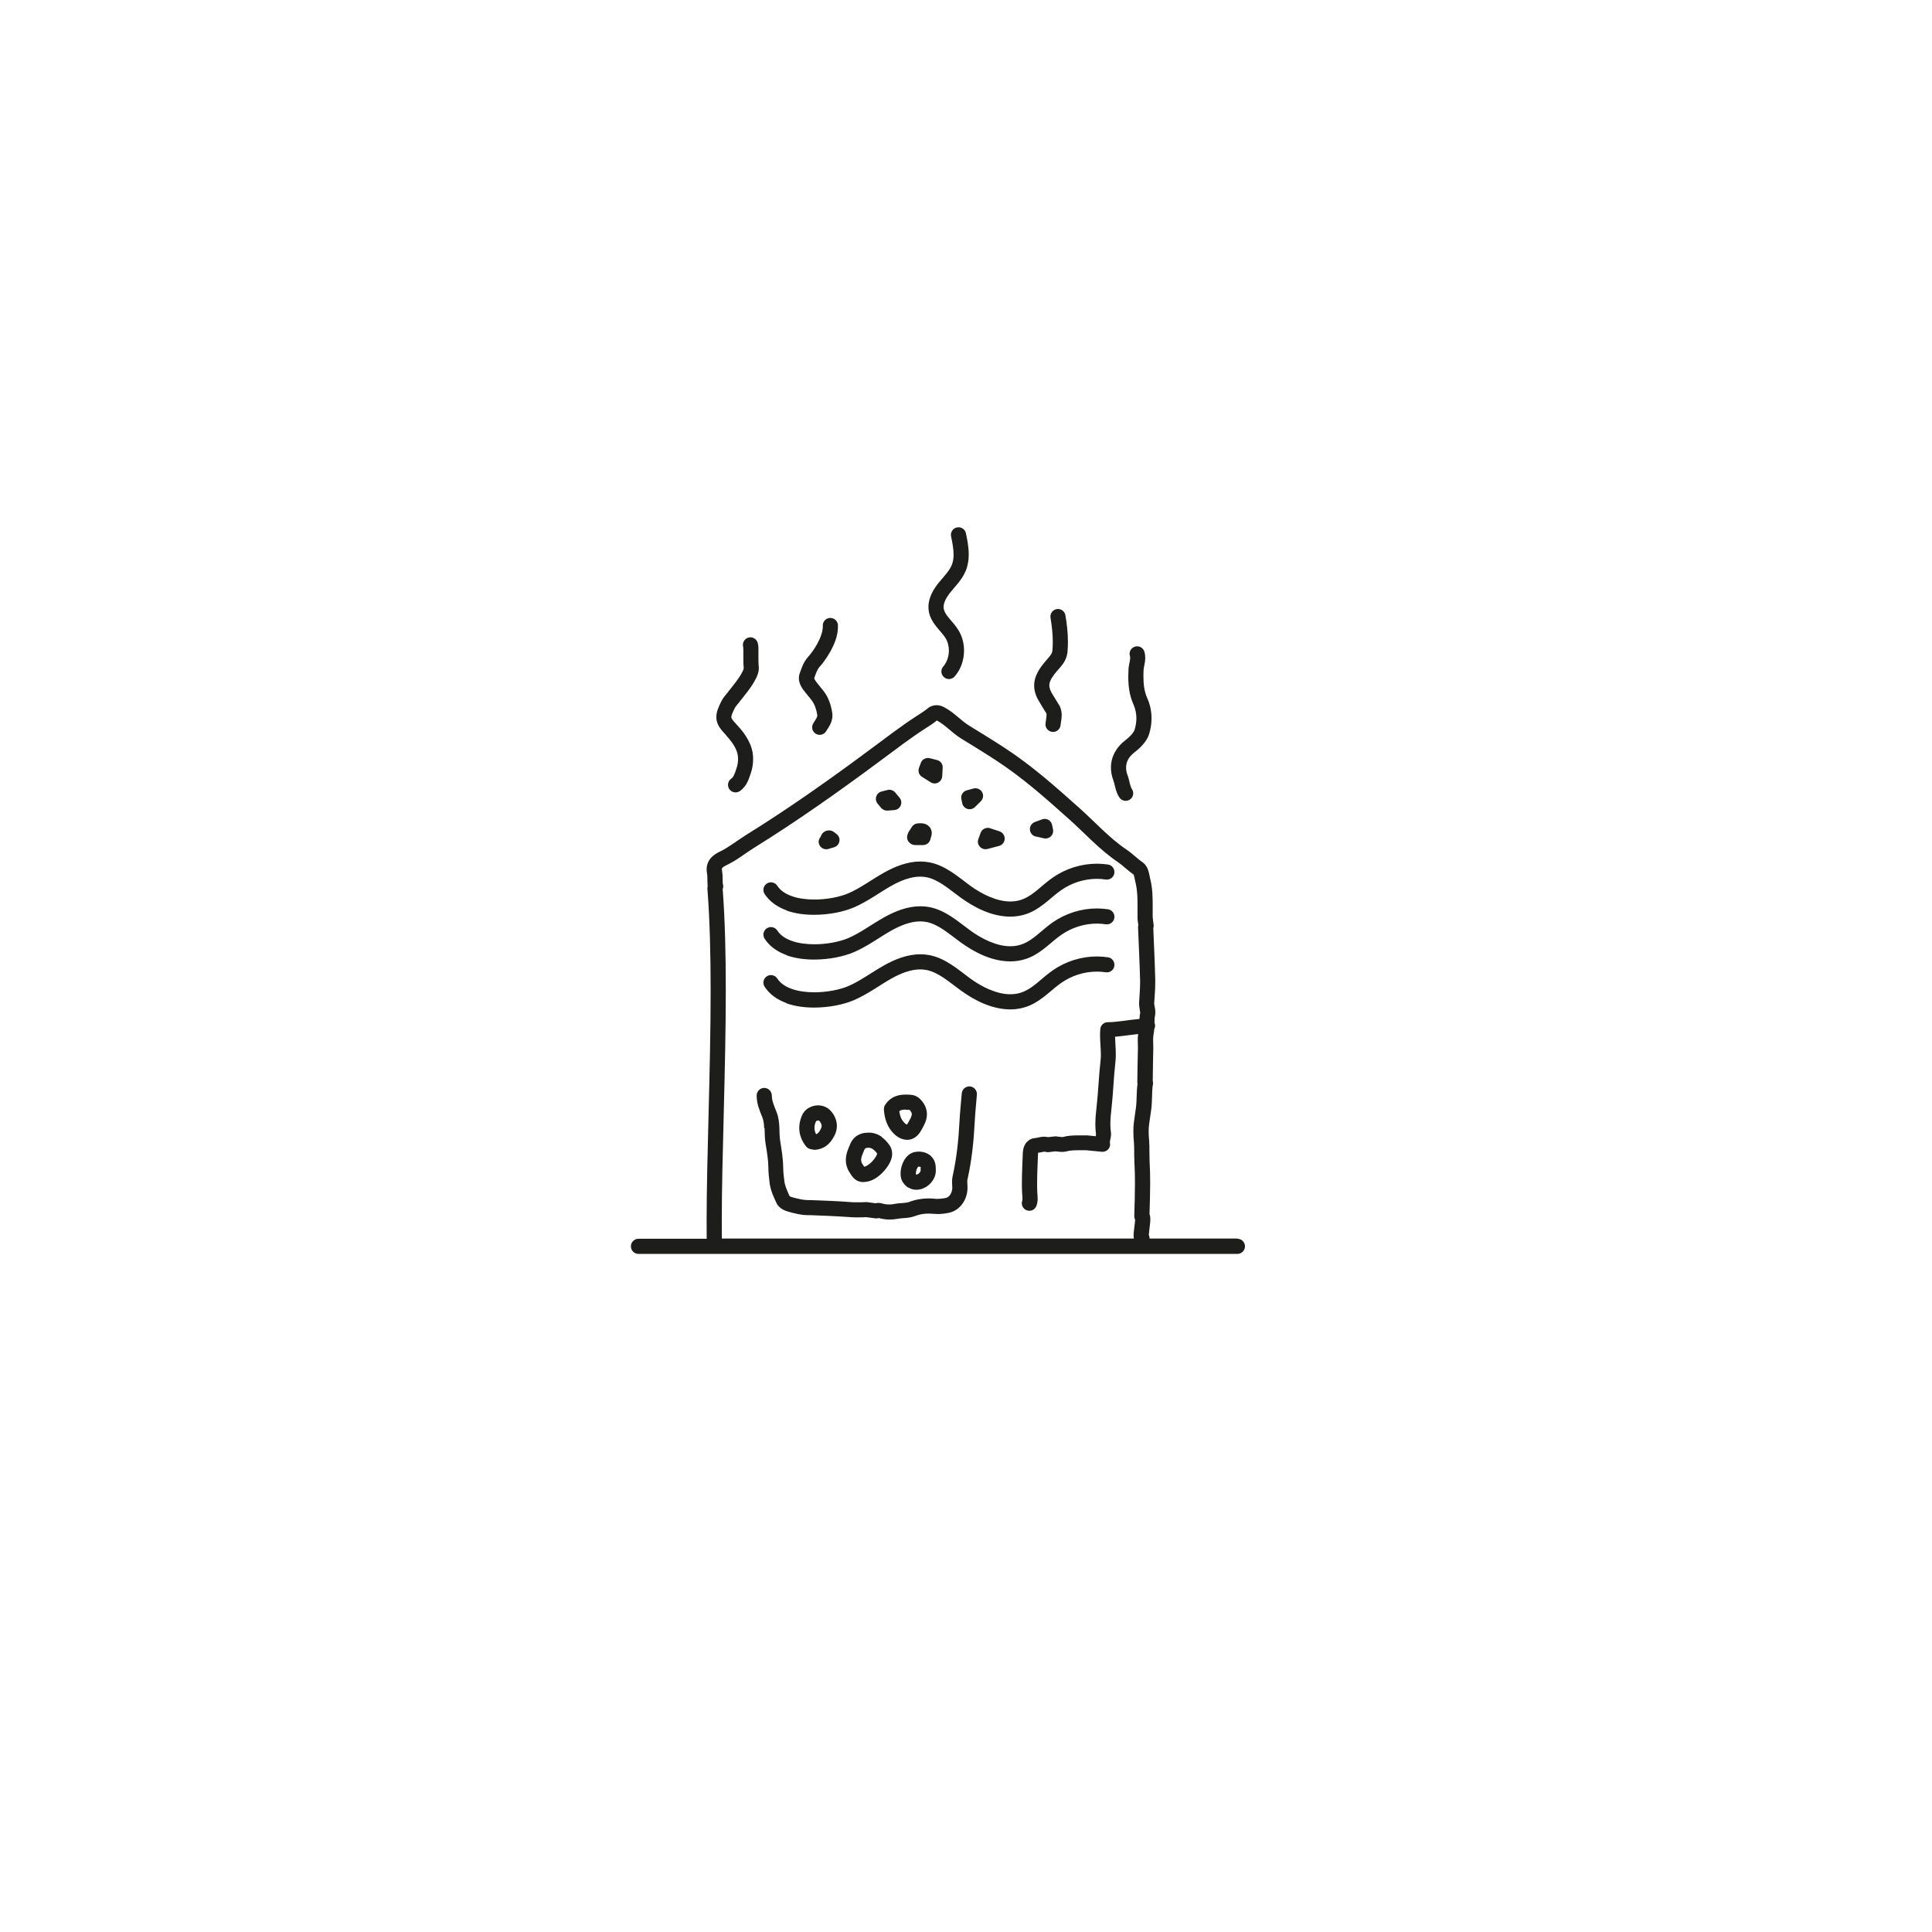 <svg xmlns="http://www.w3.org/2000/svg" id="Calque_1" data-name="Calque 1" viewBox="0 0 255.12 255.12"><defs><style>      .cls-1 {        fill: #1d1d1b;        stroke-width: 0px;      }    </style></defs><path class="cls-1" d="M103.84,132.48c1.15.41,2.41.57,3.65.57,1.98,0,3.89-.39,5.27-.98,1.87-.81,3.41-1.99,4.96-2.86,1.25-.7,2.59-1.21,3.81-1.2.28,0,.56.03.83.08.74.15,1.46.51,2.2,1,.74.49,1.49,1.1,2.3,1.69,1.86,1.35,4.13,2.5,6.54,2.51.86,0,1.74-.16,2.58-.52.89-.38,1.62-.94,2.29-1.48.66-.55,1.27-1.09,1.88-1.51,1.38-.96,3.04-1.48,4.69-1.48.39,0,.78.03,1.17.09.55.08,1.06-.29,1.14-.84.08-.55-.29-1.06-.84-1.14h0c-.49-.07-.98-.11-1.46-.11-2.06,0-4.11.64-5.83,1.83-.75.52-1.38,1.1-2,1.61-.62.51-1.2.93-1.81,1.19-.57.25-1.17.36-1.79.36-1.73.01-3.71-.91-5.36-2.13-.74-.54-1.52-1.18-2.37-1.74-.86-.56-1.81-1.07-2.92-1.29-.41-.08-.82-.12-1.22-.12-1.75,0-3.37.67-4.78,1.45-1.72.97-3.21,2.1-4.77,2.76-1.04.45-2.78.82-4.48.81-1.07,0-2.12-.14-2.98-.45-.86-.31-1.51-.76-1.9-1.37-.3-.46-.92-.59-1.38-.29-.46.3-.59.92-.29,1.38.7,1.07,1.76,1.75,2.9,2.16Z"></path><path class="cls-1" d="M103.84,126.14c1.15.41,2.41.57,3.65.57,1.98,0,3.89-.39,5.27-.98,1.87-.81,3.41-1.99,4.96-2.86,1.25-.7,2.59-1.21,3.81-1.2.28,0,.56.03.83.08.74.15,1.46.51,2.2,1,.74.49,1.49,1.1,2.3,1.69,1.86,1.35,4.13,2.5,6.54,2.51.86,0,1.74-.16,2.58-.52.89-.38,1.62-.94,2.29-1.48.66-.55,1.27-1.09,1.88-1.51,1.38-.96,3.04-1.48,4.69-1.48.39,0,.78.03,1.17.09.55.08,1.06-.29,1.14-.84.08-.55-.29-1.06-.84-1.14h0c-.49-.07-.98-.11-1.46-.11-2.06,0-4.11.64-5.83,1.83-.75.52-1.38,1.1-2,1.61-.62.51-1.2.93-1.81,1.19-.57.25-1.17.36-1.79.36-1.73.01-3.71-.91-5.36-2.13-.74-.54-1.52-1.18-2.37-1.74-.86-.56-1.81-1.07-2.92-1.29-.41-.08-.82-.12-1.22-.12-1.75,0-3.37.67-4.78,1.45-1.72.97-3.21,2.1-4.77,2.76-1.04.45-2.78.82-4.48.81-1.07,0-2.12-.14-2.98-.45-.86-.31-1.51-.76-1.9-1.37-.3-.46-.92-.59-1.38-.29-.46.3-.59.92-.29,1.38.7,1.07,1.76,1.75,2.9,2.16Z"></path><path class="cls-1" d="M103.84,120.23c1.15.41,2.41.57,3.65.57,1.98,0,3.89-.39,5.27-.98,1.87-.81,3.41-1.99,4.96-2.86,1.25-.7,2.59-1.21,3.81-1.2.28,0,.56.03.83.08.74.15,1.46.51,2.2,1,.74.49,1.49,1.1,2.3,1.69,1.86,1.35,4.13,2.5,6.54,2.51.86,0,1.74-.16,2.58-.52.89-.38,1.62-.94,2.29-1.48.66-.55,1.27-1.09,1.88-1.51,1.38-.96,3.04-1.48,4.69-1.48.39,0,.78.03,1.17.09.55.08,1.06-.29,1.14-.84.08-.55-.29-1.06-.84-1.14h0c-.49-.07-.98-.11-1.46-.11-2.06,0-4.11.64-5.83,1.83-.75.52-1.38,1.1-2,1.61-.62.51-1.2.93-1.81,1.19-.57.25-1.17.36-1.79.36-1.73.01-3.71-.91-5.36-2.13-.74-.54-1.52-1.18-2.37-1.74-.86-.56-1.81-1.07-2.92-1.29-.41-.08-.82-.12-1.22-.12-1.75,0-3.37.67-4.78,1.45-1.72.97-3.21,2.1-4.77,2.76-1.04.45-2.78.82-4.48.81-1.07,0-2.12-.14-2.98-.45-.86-.31-1.51-.76-1.9-1.37-.3-.46-.92-.59-1.38-.29-.46.3-.59.92-.29,1.38.7,1.07,1.76,1.75,2.9,2.16Z"></path><path class="cls-1" d="M116.45,150.13c-.4-.29-.9-.5-1.45-.56h-.13s-.07,0-.07,0c-.07,0-.13,0-.2,0-.45,0-.92.1-1.34.34-.42.24-.77.64-.97,1.12-.22.55-.59,1.24-.6,2.16,0,.49.13,1.03.43,1.52.21.35.38.64.68.92.15.14.34.27.56.35.22.08.44.12.64.11.24,0,.45-.04.67-.09.42-.1.77-.29,1.1-.51.49-.34.94-.78,1.3-1.27.36-.49.65-1.01.73-1.66h0s.01-.22.01-.22c0-.38-.13-.83-.38-1.16-.27-.37-.58-.73-.99-1.02ZM115.67,152.71c-.16.28-.44.63-.73.88-.29.26-.61.43-.7.44-.06.01-.1.02-.13.03-.05-.07-.14-.2-.25-.39-.12-.2-.14-.34-.15-.5-.01-.3.18-.78.44-1.37.05-.11.08-.14.14-.17.06-.03.16-.07.33-.07h.11s.05,0,.05,0c.21.03.37.1.52.21.16.12.34.29.52.55h0s0,.03,0,.03c0,.03-.04.19-.15.37Z"></path><path class="cls-1" d="M95.87,97.09c.62.66,1.14,1.38,1.4,2.07.13.33.19.7.19,1.08,0,.41-.07.84-.22,1.26-.12.36-.22.67-.33.88-.11.22-.2.33-.35.44-.45.32-.56.94-.25,1.39.32.45.94.56,1.39.25.49-.34.8-.79,1-1.2.2-.41.31-.79.42-1.1.22-.62.33-1.27.33-1.92,0-.61-.1-1.23-.33-1.81-.41-1.04-1.08-1.94-1.81-2.71-.33-.35-.54-.6-.64-.76-.1-.16-.09-.18-.1-.25,0-.06.01-.18.09-.39.07-.21.2-.5.39-.86.05-.12.25-.34.52-.68.72-.95,1.62-1.92,2.27-3.22.17-.35.35-.76.36-1.31v-.22s-.01,0-.01,0c-.03-.32-.04-.66-.04-1.02,0-.23,0-.46,0-.71,0-.16,0-.33,0-.49,0-.15.02-.48-.09-.91-.14-.53-.69-.85-1.22-.71-.53.14-.85.69-.71,1.22h0c.02.08.02.17.03.45,0,.14,0,.29,0,.44,0,.23,0,.46,0,.71,0,.39,0,.8.05,1.23h0s0,0,0,0c0,.02-.03.2-.15.42-.48.97-1.27,1.86-2.06,2.89-.16.22-.46.5-.72,1-.2.4-.37.75-.49,1.1-.12.34-.2.69-.2,1.05,0,.48.17.96.41,1.32.24.37.53.68.87,1.05Z"></path><path class="cls-1" d="M106.07,91.07c.4.56.81,1,1.12,1.42.39.53.61,1.16.73,1.92v.07c0,.09-.02.19-.11.36-.09.17-.25.39-.42.68-.29.47-.14,1.09.33,1.37.47.29,1.09.14,1.37-.33.12-.2.3-.45.48-.78.18-.33.35-.77.35-1.3,0-.12,0-.25-.03-.38-.15-.96-.45-1.94-1.1-2.8-.4-.53-.8-.96-1.08-1.37-.08-.11-.14-.22-.17-.29l-.03-.07c.24-.69.42-1.19.72-1.52.34-.37.9-1.09,1.42-2.02.51-.93,1-2.05,1-3.27v-.22c-.04-.55-.51-.97-1.06-.94-.55.03-.97.5-.94,1.05h0s0,.11,0,.11c0,.63-.32,1.53-.75,2.29-.42.76-.94,1.42-1.15,1.64-.7.77-.92,1.62-1.15,2.23-.08.21-.11.43-.11.63,0,.36.1.66.21.91.11.25.24.45.36.62Z"></path><path class="cls-1" d="M147.27,103.98c.1.39.24.86.54,1.32.3.46.92.59,1.38.29.46-.3.59-.92.29-1.38-.11-.17-.2-.4-.28-.72-.08-.32-.15-.72-.32-1.16-.13-.35-.18-.67-.18-.97,0-.75.33-1.4,1.09-2,.38-.29.77-.63,1.12-1.03.35-.4.67-.86.84-1.43.2-.66.31-1.35.31-2.05,0-.89-.18-1.8-.57-2.67-.38-.85-.5-1.79-.5-2.82,0-.29,0-.59.02-.89,0-.15.05-.36.1-.63.05-.27.12-.59.12-.97,0-.26-.03-.54-.12-.83-.17-.53-.73-.82-1.25-.65-.53.17-.82.73-.65,1.25h0c.02.07.03.14.03.23,0,.14-.03.33-.08.58-.05.25-.12.56-.14.92-.02.32-.03.65-.03.98,0,1.18.13,2.42.67,3.64.27.61.4,1.23.4,1.86,0,.49-.08.98-.22,1.46-.05.19-.2.44-.43.7-.23.26-.53.52-.83.76-1.17.88-1.89,2.18-1.88,3.59,0,.55.1,1.11.31,1.66.09.24.16.57.26.96Z"></path><path class="cls-1" d="M138.1,94.06c.08.12.09.18.1.36,0,.23-.09.62-.14,1.15-.05.55.36,1.03.91,1.08.55.05,1.03-.36,1.08-.91.02-.29.14-.73.15-1.31,0-.44-.11-1.01-.45-1.5-.2-.29-.4-.67-.67-1.09-.35-.54-.52-.96-.52-1.33,0-.17.03-.36.13-.59.25-.6.7-1.1,1.26-1.74.2-.24.43-.51.62-.85.19-.34.35-.76.39-1.23.04-.45.06-.9.06-1.35,0-1.2-.14-2.36-.33-3.5-.09-.54-.61-.91-1.15-.82-.54.09-.91.61-.82,1.15h0c.18,1.08.3,2.13.3,3.17,0,.39-.02.77-.05,1.16-.02.17-.06.29-.14.44-.08.15-.22.32-.4.53-.51.6-1.15,1.27-1.58,2.26-.2.46-.29.93-.29,1.38,0,.98.42,1.76.83,2.4.2.32.41.72.7,1.15Z"></path><path class="cls-1" d="M119.77,150.52c.39,0,.8-.13,1.11-.36.32-.23.56-.53.75-.87.14-.25.31-.54.47-.89.16-.35.3-.77.3-1.27,0-.51-.17-1.06-.51-1.54-.16-.23-.36-.46-.62-.66-.26-.19-.61-.34-.98-.36-.21-.02-.44-.03-.68-.03-.44,0-.93.04-1.43.25-.5.2-.98.6-1.31,1.13-.1.16-.15.34-.15.53v.15c.05.53.14,1.08.35,1.62.2.54.53,1.07,1,1.52.45.43,1.02.76,1.7.77ZM119.61,146.54c.15,0,.32.01.49.02.02.01.07.06.15.17.14.2.15.3.15.4,0,.1-.03.25-.12.45-.09.2-.24.45-.4.74-.06.12-.11.16-.14.18l-.06-.03c-.06-.03-.14-.09-.23-.18-.24-.24-.4-.48-.52-.79-.08-.22-.14-.48-.18-.76.06-.05.12-.08.19-.12.15-.06.37-.1.66-.1Z"></path><path class="cls-1" d="M106.79,146.29c-.38.22-.71.57-.9,1.03-.22.52-.35,1.07-.35,1.62,0,.88.33,1.73.9,2.44.15.19.36.31.59.36l.35.07c.09.02.17.02.27.02.7-.05,1.31-.35,1.73-.75.43-.4.69-.87.89-1.3.16-.35.24-.73.24-1.09,0-.75-.31-1.44-.79-1.98-.46-.52-1.1-.75-1.69-.75-.43,0-.85.11-1.23.34ZM108.5,148.68c0,.09-.02.18-.06.28-.13.29-.28.53-.43.66-.08.07-.16.12-.24.16-.15-.28-.22-.55-.22-.83,0-.25.05-.53.19-.85l.08-.09.2-.05c.11,0,.16.03.19.07.21.25.29.48.29.66Z"></path><path class="cls-1" d="M119.97,156.82c.3.19.67.29,1.03.29.23,0,.46-.04.68-.1.52-.16.94-.46,1.27-.84.33-.38.57-.86.62-1.42v-.08s0-.06,0-.06c0-.08,0-.18,0-.29,0-.2-.01-.45-.09-.73-.07-.28-.22-.59-.46-.84-.25-.27-.54-.43-.82-.53-.29-.1-.58-.15-.87-.15-.44,0-.9.09-1.34.43-.41.34-.64.74-.81,1.16-.17.42-.26.86-.26,1.32,0,.36.05.75.31,1.15.18.27.42.52.72.71ZM121.06,154.38c.07-.18.16-.29.18-.32h.11s.2.02.2.02h.02s0,.03,0,.03v.19c.01.07,0,.15,0,.25v.03c0,.06-.05.17-.14.28-.1.11-.23.2-.32.23l-.11.02-.06-.07v-.08c0-.14.04-.39.12-.58Z"></path><path class="cls-1" d="M100.96,148.98c.03.57.01,1.22.12,1.94.18,1.12.37,2.19.38,3.19.01.74.08,1.44.17,2.13.14,1.03.56,1.86.88,2.57.19.43.53.72.84.89.31.17.61.27.88.34.75.2,1.56.42,2.48.42.09,0,.19,0,.28,0,.12,0,.97.03,2.03.08,1.14.05,2.51.12,3.38.19.11,0,.23.01.43.02.19,0,.42,0,.66,0,.3,0,.59,0,.86-.03l1.07.14h0c.08,0,.17.03.24.03.2,0,.31-.03.38-.05.46.12.93.2,1.41.2.35,0,.71-.03,1.07-.1.25-.05.59-.07.98-.1.39-.03.84-.08,1.32-.26.6-.23,1.19-.33,1.81-.33.19,0,.39.01.59.03.21.02.41.03.6.03.5,0,.97-.06,1.43-.15.76-.15,1.39-.59,1.8-1.15.42-.56.65-1.22.7-1.9,0-.1.01-.2.01-.29,0-.35-.03-.62-.03-.81,0-.12,0-.21.03-.28h0c.56-2.5.82-5.02.95-7.54.06-1.19.19-2.41.29-3.65.04-.55-.37-1.03-.92-1.08-.55-.04-1.03.37-1.08.92-.1,1.21-.23,2.45-.3,3.72-.12,2.44-.38,4.85-.9,7.19h0c-.06.26-.08.51-.08.72,0,.35.03.62.03.81v.14c-.03.32-.15.63-.31.85-.17.22-.35.34-.59.39-.36.07-.7.11-1.04.11-.14,0-.27,0-.41-.02-.26-.03-.52-.04-.79-.04-.84,0-1.69.14-2.53.46-.17.07-.44.11-.78.14-.34.03-.74.04-1.2.13-.23.05-.46.07-.68.07-.33,0-.66-.05-.99-.15h0c-.15-.04-.3-.06-.42-.06-.18,0-.31.03-.38.05l-1.15-.15h-.24c-.15.01-.48.03-.79.02-.22,0-.43,0-.6,0-.17,0-.31-.01-.31-.01-1.86-.16-5.53-.28-5.54-.28h-.09s-.23,0-.23,0c-.59,0-1.23-.15-1.96-.35-.2-.05-.36-.11-.42-.15h-.02c-.34-.74-.62-1.37-.7-1.97-.09-.65-.15-1.27-.16-1.9-.02-1.22-.23-2.38-.4-3.48-.08-.49-.08-1.06-.1-1.71-.03-.64-.09-1.37-.39-2.11-.34-.84-.61-1.5-.61-2.13h0c0-.53-.41-.98-.95-1.01-.55-.03-1.02.4-1.05.95h0s0,.06,0,.06c0,1.17.44,2.08.75,2.87.16.4.22.88.24,1.45Z"></path><path class="cls-1" d="M119.97,111.12c.09.14.22.24.32.31.16.1.29.13.39.14.1.02.17.02.24.02h0c.12,0,.25,0,.38,0,.19,0,.39,0,.59,0,.45,0,.84-.3.96-.73l.14-.5h0c.03-.11.05-.23.05-.37,0-.27-.11-.59-.29-.79-.27-.31-.55-.39-.74-.44-.2-.05-.36-.05-.5-.05-.22,0-.37.02-.4.03-.29.04-.54.21-.7.45l-.42.66c-.05.08-.09.17-.11.26-.03.08-.09.19-.1.44,0,.16.05.39.18.58Z"></path><path class="cls-1" d="M116.34,106.67c.21.25.53.39.85.37.3-.02.6-.05.9-.07.38-.03.7-.26.85-.61.15-.35.08-.74-.16-1.03l-.58-.69c-.25-.29-.64-.42-1.01-.32l-.78.2c-.33.08-.59.33-.7.65-.11.32-.04.68.17.94l.46.56Z"></path><path class="cls-1" d="M121.77,102.59l1.12.71c.3.19.68.21.99.04.31-.16.52-.48.54-.84l.06-1.12c.03-.48-.29-.91-.76-1.02l-.95-.24c-.5-.12-1.01.15-1.18.63l-.24.65c-.16.44,0,.94.41,1.19Z"></path><path class="cls-1" d="M127.06,106.08c.08.35.35.64.7.74.35.1.73,0,.99-.25l.77-.77c.32-.32.39-.81.16-1.21-.23-.39-.69-.58-1.12-.47l-.89.24c-.52.14-.84.66-.72,1.18l.12.53Z"></path><path class="cls-1" d="M129.49,109.98l-.3.83c-.13.35-.05.74.21,1.01s.63.38.99.29l1.54-.41c.43-.11.73-.5.74-.94s-.27-.84-.68-.98l-1.24-.41c-.52-.17-1.08.1-1.26.61Z"></path><path class="cls-1" d="M136.79,110.46l1.06.24c.33.07.68-.03.92-.26.24-.24.35-.58.28-.91l-.12-.59c-.06-.29-.24-.54-.49-.68s-.56-.17-.84-.06l-.95.35c-.42.16-.68.56-.65,1.01.03.44.35.81.78.91Z"></path><path class="cls-1" d="M108.13,111.38c.12.51.63.84,1.15.75.04,0,.08-.02.12-.03h0s.75-.22.75-.22c.36-.11.62-.41.69-.77.07-.37-.07-.74-.37-.97l-.34-.27c-.12-.09-.26-.16-.41-.19l-.25-.03c-.19,0-.43.06-.63.19-.17.11-.28.26-.35.37-.06.12-.09.2-.11.27-.22.24-.33.57-.25.9Z"></path><path class="cls-1" d="M123.73,82.85c.44.54.87.99,1.12,1.4.3.48.45,1.07.45,1.66,0,.78-.27,1.56-.75,2.11-.36.42-.31,1.05.11,1.41.42.36,1.05.31,1.41-.11.83-.96,1.23-2.19,1.23-3.42,0-.94-.24-1.89-.76-2.72-.41-.66-.91-1.16-1.27-1.61-.37-.45-.59-.83-.65-1.18l-.02-.24c0-.27.08-.58.24-.92.16-.33.39-.68.65-1,.61-.78,1.52-1.61,2.04-2.87.29-.71.39-1.44.39-2.14,0-.99-.19-1.94-.37-2.8-.11-.54-.65-.89-1.19-.77-.54.11-.89.65-.77,1.19h0c.18.83.33,1.65.33,2.38,0,.51-.07.97-.24,1.39-.29.74-1,1.46-1.75,2.37-.33.41-.65.88-.9,1.4-.25.53-.43,1.12-.43,1.77,0,.19.02.39.05.6.16.89.64,1.55,1.07,2.09Z"></path><path class="cls-1" d="M163.41,163.55h-11.62s.01-.04.01-.06c0-.15-.04-.29-.1-.42.01-.19.05-.52.09-.86.05-.42.11-.83.11-1.23,0-.15,0-.3-.07-.54,0-.03-.02-.06-.04-.09.04-1.36.09-2.72.09-4.1,0-.99-.02-1.98-.08-2.97v-.16c-.01-.31-.02-.63-.02-.97v-.18c0-.44,0-.9-.04-1.39-.04-.4-.06-.8-.06-1.19,0-.35.02-.69.07-1.01.09-.64.19-1.29.28-1.96.15-1.26.05-2.37.22-3.27.03-.15,0-.3-.03-.44.02-1.4.03-2.79.07-4.17h0s0-.25,0-.25c0-.38-.02-.72-.02-1.02,0-.27.02-.5.06-.71.05-.24.07-.46.09-.68.06-.13.11-.27.11-.43,0-.14-.03-.27-.08-.39,0-.37.01-.68.07-.94h0c.03-.16.04-.31.04-.44,0-.32-.05-.56-.09-.76-.04-.2-.06-.34-.06-.42v-.04c.06-.87.14-1.78.14-2.72,0-.12,0-.23,0-.35-.05-2.29-.17-4.56-.26-6.82.05-.14.07-.28.05-.43-.06-.45-.12-.81-.13-1.08,0-.21,0-.42,0-.64,0-.3,0-.6,0-.9,0-1.08-.02-2.22-.31-3.4-.06-.24-.11-.6-.22-1-.06-.2-.13-.42-.26-.65-.13-.22-.32-.46-.59-.64-.61-.4-1.21-1.05-2.06-1.63-2.23-1.49-4.1-3.58-6.25-5.51-3.16-2.82-6.21-5.55-9.87-7.94-1.55-1.01-3.12-1.97-4.68-2.93-.49-.3-.96-.7-1.47-1.13-.51-.43-1.08-.9-1.79-1.28-.24-.13-.58-.29-1.05-.29-.39,0-.85.15-1.18.44-.39.33-.88.63-1.42.98-2.04,1.32-3.94,2.78-5.84,4.19-5.42,4.04-11,7.99-16.67,11.51-1.26.79-2.32,1.65-3.44,2.19-.35.17-.75.38-1.13.75-.19.19-.36.42-.48.7-.12.28-.19.6-.19.92,0,.17.02.34.05.51.08.38.03.94.08,1.63v.06c-.02.13-.03.25-.03.34,0,.12.01.22.02.28v.07s.01.02.01.02c.29,3.96.4,8.42.4,13.05,0,10.56-.53,22.01-.53,30.53,0,.77,0,1.52.01,2.24,0,.02,0,.03.01.05h-9.02c-.55,0-1,.45-1,1s.45,1,1,1h79.09c.55,0,1-.45,1-1s-.45-1-1-1ZM95.32,163.48c0-.71-.01-1.45-.01-2.22,0-8.44.53-19.9.53-30.53,0-4.66-.1-9.17-.4-13.2,0-.06,0-.08-.01-.11.08-.21.1-.43.04-.65l-.03-.09c-.03-.45.02-1.04-.1-1.75l-.02-.15.02-.12s.04-.08.15-.16c.11-.08.28-.18.49-.28,1.41-.68,2.52-1.61,3.63-2.29,5.74-3.56,11.36-7.55,16.81-11.6,1.91-1.42,3.78-2.85,5.73-4.11.48-.31,1.03-.64,1.56-1.08l.06.03c.5.27.95.63,1.45,1.05.5.42,1.04.89,1.71,1.31,1.56.96,3.12,1.91,4.63,2.9,3.5,2.29,6.48,4.94,9.63,7.76,2.05,1.83,3.97,3.99,6.47,5.68.59.39,1.18,1.02,2.02,1.61.01.01.07.13.11.34.05.21.09.48.17.79.22.91.25,1.89.25,2.94,0,.3,0,.6,0,.9,0,.22,0,.45,0,.67,0,.4.06.74.11,1.03-.03.1-.05.2-.04.31.09,2.35.21,4.68.27,7,0,.1,0,.2,0,.31,0,.83-.08,1.69-.13,2.59v.17c0,.32.05.58.08.78.04.2.06.34.06.4v.04s0,0,0,0c-.06.28-.08.55-.09.8-1.51.13-2.93.43-4.18.43-.52,0-.96.4-1,.92-.02.25-.03.49-.03.73,0,.96.11,1.84.11,2.63,0,.27-.01.52-.04.77-.24,2.07-.3,4.1-.52,6.06-.08.75-.17,1.54-.17,2.36,0,.45.03.9.09,1.37h0s0,0,0,0c0,.02-.01.1-.04.22l-1.1-.11h-.14c-.17,0-.35,0-.53,0-.19,0-.4,0-.61,0-.6,0-1.28.02-2.01.22h0s-.05,0-.05,0c-.12,0-.4-.06-.81-.09h-.17s-.88.1-.88.1c-.17-.03-.33-.06-.47-.06-.33,0-.6.06-.8.1-.21.05-.36.08-.45.08-.29.02-.58.12-.81.29-.35.25-.55.58-.65.87-.1.3-.14.57-.15.82-.05,1.31-.12,2.66-.12,4.02,0,.42,0,.84.03,1.26.02.34.05.59.05.75,0,.13-.01.19-.03.25-.19.52.07,1.09.59,1.28.52.19,1.09-.07,1.28-.59h0c.13-.34.16-.67.16-.95,0-.36-.04-.63-.05-.83-.02-.39-.02-.79-.02-1.18,0-1.29.07-2.61.12-3.95v-.09c.2-.03.36-.06.49-.09.18-.04.31-.06.38-.06h.08c.14.06.29.08.44.06l.93-.11c.18.01.46.08.86.08.17,0,.36-.02.57-.07h0c.43-.12.92-.15,1.48-.15.19,0,.4,0,.61,0,.17,0,.35,0,.53,0l2.06.2c.33.03.66-.11.87-.36.21-.26.27-.6.18-.92h0s0,0,0,0c0-.02.01-.11.05-.28.04-.17.1-.41.11-.74,0-.09,0-.19-.02-.29h0c-.05-.36-.07-.71-.07-1.08,0-.68.07-1.4.16-2.14.23-2.07.28-4.09.51-6.04.04-.34.05-.68.05-1,0-.85-.08-1.62-.1-2.34,1.07-.09,2.1-.26,3.05-.36-.03.26-.05.51-.05.75,0,.38.02.72.02,1.02v.19s0,0,0,0c-.05,1.5-.05,2.99-.08,4.46,0,.06.02.12.03.18-.16,1.14-.08,2.17-.2,3.05-.08.63-.18,1.27-.27,1.93-.06.43-.08.87-.08,1.29,0,.47.03.92.07,1.37.03.38.04.78.04,1.21v.18c0,.31,0,.64.02.97h0s0,.18,0,.18c.06.97.08,1.95.08,2.94,0,1.44-.05,2.89-.09,4.35,0,.16.04.32.11.46,0,.19-.05.53-.09.88-.05.42-.11.83-.11,1.22,0,.11.01.23.04.38h-54.42s.01-.05.01-.07h0ZM140.32,150.13s0,0,0,0h0s0,0,0,0Z"></path></svg>